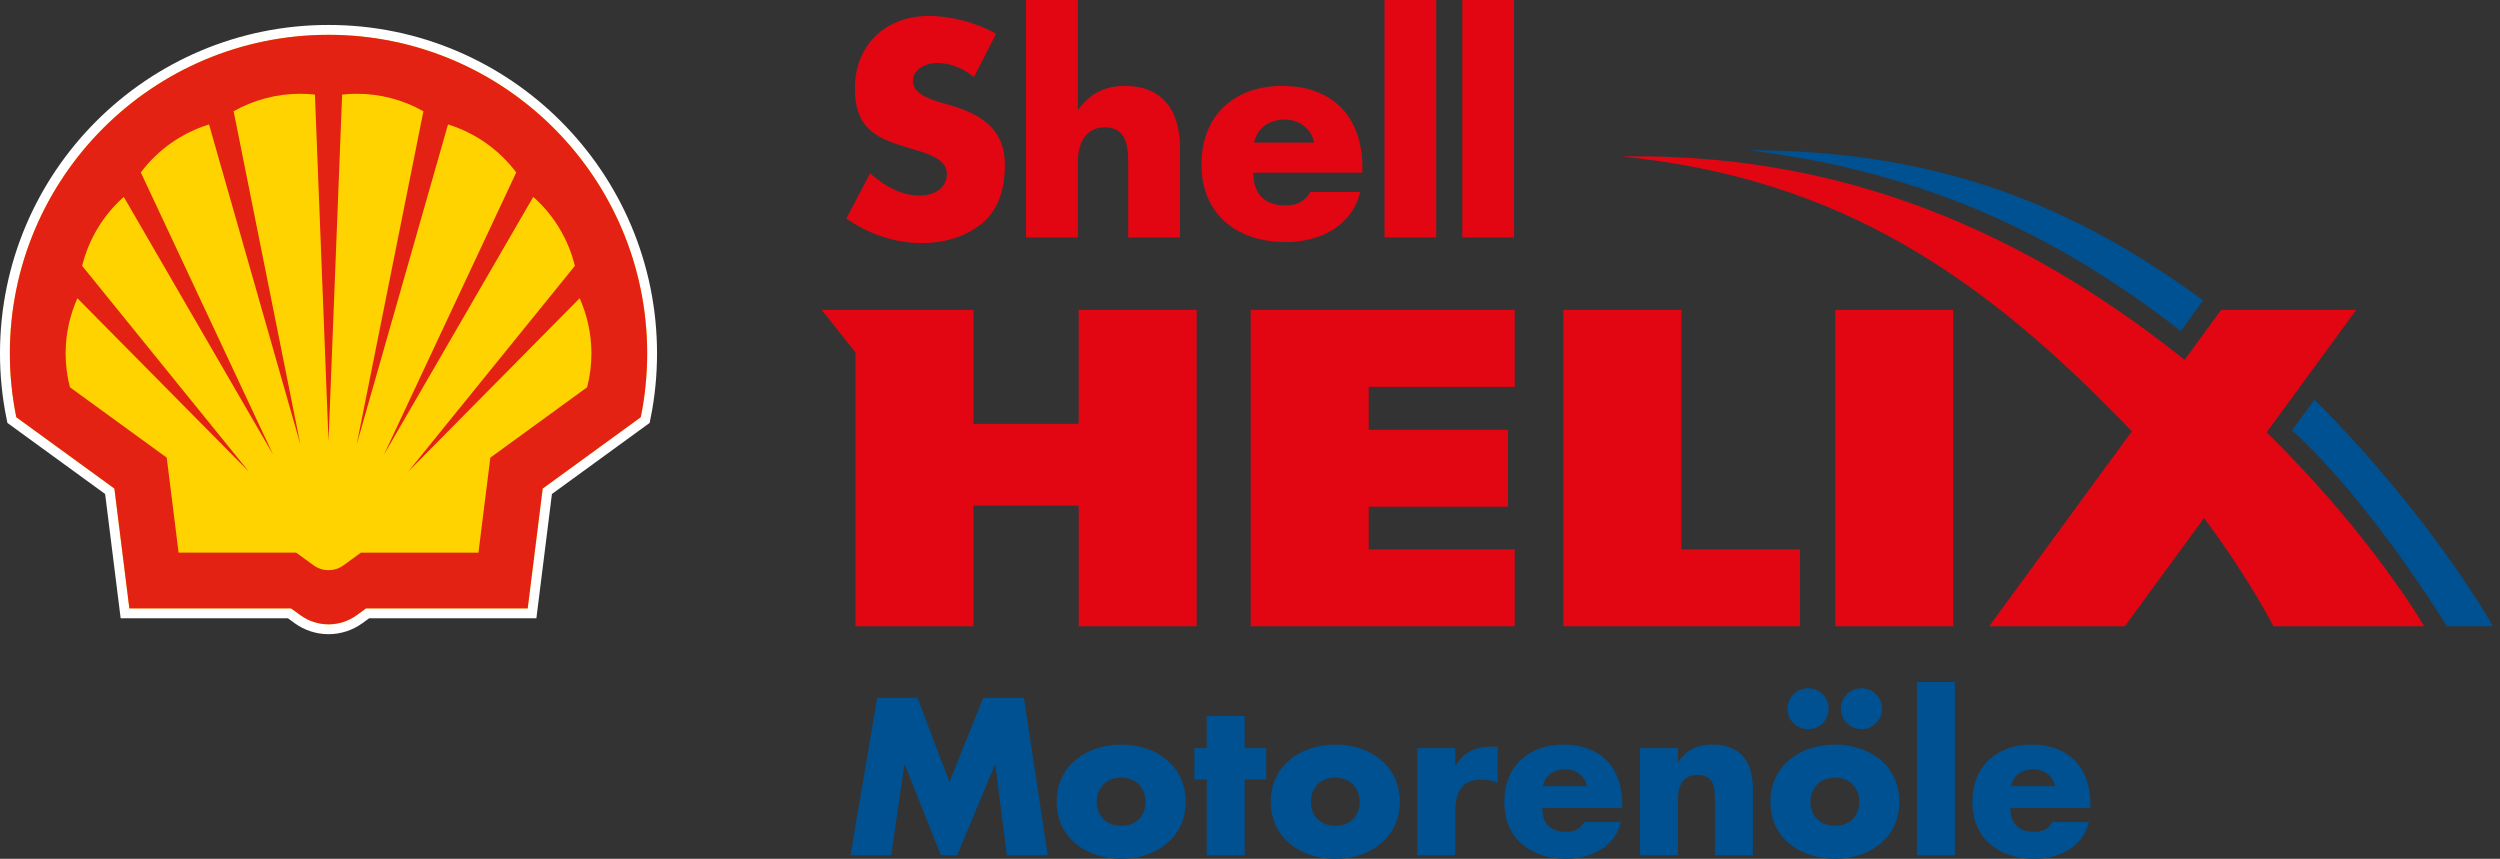<?xml version="1.0" encoding="utf-8"?>
<!-- Generator: Adobe Illustrator 24.1.3, SVG Export Plug-In . SVG Version: 6.00 Build 0)  -->
<svg version="1.1" id="Ebene_1" xmlns="http://www.w3.org/2000/svg" xmlns:xlink="http://www.w3.org/1999/xlink" x="0px" y="0px"
	 viewBox="0 0 197.954 68.001" style="enable-background:new 0 0 197.954 68.001;" xml:space="preserve">
<rect x="0" y="0" width="197.954" height="68.001" fill="#333333" stroke="none"/>
<style type="text/css">
	.st0{clip-path:url(#SVGID_2_);fill:#E20613;}
	.st1{clip-path:url(#SVGID_2_);fill:#005191;}
	.st2{clip-path:url(#SVGID_4_);fill:#E20613;}
	.st3{clip-path:url(#SVGID_6_);fill:#E20613;}
	.st4{clip-path:url(#SVGID_6_);fill:#005191;}
	.st5{clip-path:url(#SVGID_8_);fill:none;stroke:#FFFFFF;stroke-width:1.561;stroke-miterlimit:40;}
	.st6{clip-path:url(#SVGID_10_);fill:#FFD300;}
	.st7{clip-path:url(#SVGID_10_);fill-rule:evenodd;clip-rule:evenodd;fill:#E32213;}
</style>
<g>
	<defs>
		<rect id="SVGID_1_" x="0.445" width="197.509" height="68"/>
	</defs>
	<clipPath id="SVGID_2_">
		<use xlink:href="#SVGID_1_"  style="overflow:visible;"/>
	</clipPath>
	<path class="st0" d="M191.953,49.59c0,0-4.2-7.265-12.479-15.355l7.092-9.692l-10.697-0.001l-2.885,3.954
		c-10.67-8.516-25.132-16.462-44.555-16.104c17.129,1.728,28.522,9.357,40.373,21.765L157.505,49.59
		h10.743l6.27-8.578c3.685,4.946,5.494,8.578,5.494,8.578H191.953z"/>
	<path class="st1" d="M181.487,34.074c6.404,5.835,12.256,15.516,12.256,15.516h3.658
		c0,0-4.772-8.572-14.138-17.95L181.487,34.074z"/>
	<path class="st1" d="M174.448,23.784c-9.662-7.08-20.373-11.886-35.93-11.886
		c14.672,1.823,25.045,7.231,34.161,14.314L174.448,23.784z"/>
</g>
<g>
	<defs>
		<rect id="SVGID_3_" x="0" y="0.001" width="197.401" height="67.999"/>
	</defs>
	<clipPath id="SVGID_4_">
		<use xlink:href="#SVGID_3_"  style="overflow:visible;"/>
	</clipPath>
	<path class="st2" d="M78.873,2.673c-1.517-0.868-3.596-1.411-5.32-1.411
		c-3.404,0-5.859,2.272-5.859,5.738c0,3.303,1.822,4.021,4.592,4.811c0.95,0.286,2.69,0.721,2.69,1.953
		c0,1.206-1.103,1.723-2.149,1.723c-1.512,0-2.818-0.79-3.925-1.759l-1.889,3.577
		c1.743,1.22,3.833,1.944,5.995,1.944c1.701,0,3.478-0.486,4.811-1.608
		c1.342-1.151,1.752-2.886,1.752-4.607c0-2.749-1.824-3.955-4.187-4.652l-1.13-0.337
		c-0.761-0.254-1.968-0.642-1.968-1.645c0-0.951,1.084-1.415,1.904-1.415
		c1.087,0,2.123,0.448,2.926,1.124L78.873,2.673"/>
	<path class="st2" d="M81.241,0V18.804h4.105v-5.969c0-1.35,0.509-2.755,2.14-2.755
		c1.65,0,1.847,1.405,1.847,2.755v5.969h4.1v-7.121c0-2.94-1.41-4.88-4.337-4.88
		c-1.61,0-2.754,0.585-3.696,1.854h-0.054v-8.657H81.241"/>
	<path class="st2" d="M107.876,13.25c0-3.967-2.337-6.447-6.349-6.447c-3.762,0-6.393,2.322-6.393,6.206
		c0,4.015,2.863,6.161,6.693,6.161c2.63,0,5.217-1.233,5.876-3.969h-3.936
		c-0.459,0.77-1.08,1.065-1.973,1.065c-1.681,0-2.556-0.914-2.556-2.591h8.638V13.25 M99.304,11.294
		c0.24-1.187,1.233-1.829,2.435-1.829c1.104,0,2.115,0.719,2.315,1.829H99.304z"/>
	<rect x="109.628" class="st2" width="4.093" height="18.804"/>
	<rect x="115.788" class="st2" width="4.096" height="18.804"/>
</g>
<g>
	<defs>
		<rect id="SVGID_5_" x="0.445" width="197.509" height="68"/>
	</defs>
	<clipPath id="SVGID_6_">
		<use xlink:href="#SVGID_5_"  style="overflow:visible;"/>
	</clipPath>
	<path class="st3" d="M85.413,33.563h-8.334v-9.021H65.07l2.665,3.365v21.683h9.344v-9.555h8.334v9.555
		h9.342V24.542h-9.342V33.563z M99.029,49.59h20.907V43.5h-11.56v-3.383h11.026v-6.086h-11.026v-3.397h11.56
		v-6.092H99.029V49.59z M133.133,24.542h-9.34v25.048h18.734V43.5h-9.394V24.542z M145.318,49.59h9.343
		V24.543h-9.343V49.59z"/>
	<polygon class="st4" points="69.459,55.257 72.649,55.257 75.178,61.918 77.855,55.257 81.078,55.257 
		82.962,67.719 79.722,67.719 78.814,60.546 78.781,60.546 75.789,67.719 74.5,67.719 71.641,60.546 
		71.608,60.546 70.566,67.719 67.344,67.719 	"/>
	<path class="st4" d="M93.883,63.488c0,2.876-2.379,4.512-5.106,4.512c-2.711,0-5.107-1.619-5.107-4.512
		c0-2.892,2.38-4.528,5.107-4.528S93.883,60.596,93.883,63.488 M86.843,63.488
		c0,1.074,0.711,1.901,1.934,1.901c1.222,0,1.933-0.827,1.933-1.901c0-1.041-0.711-1.917-1.933-1.917
		C87.554,61.571,86.843,62.447,86.843,63.488"/>
	<polygon class="st4" points="98.558,67.719 95.55,67.719 95.55,61.72 94.575,61.72 94.575,59.241 
		95.55,59.241 95.55,56.696 98.558,56.696 98.558,59.241 100.26,59.241 100.26,61.72 98.558,61.72 
			"/>
	<path class="st4" d="M110.837,63.488c0,2.876-2.38,4.512-5.107,4.512c-2.711,0-5.107-1.619-5.107-4.512
		c0-2.892,2.38-4.528,5.107-4.528S110.837,60.596,110.837,63.488 M103.796,63.488
		c0,1.074,0.711,1.901,1.934,1.901c1.223,0,1.933-0.827,1.933-1.901c0-1.041-0.71-1.917-1.933-1.917
		C104.507,61.571,103.796,62.447,103.796,63.488"/>
	<path class="st4" d="M115.231,60.629h0.033c0.578-1.041,1.57-1.504,2.743-1.504h0.579v2.892
		c-0.413-0.231-0.81-0.281-1.273-0.281c-1.669,0-2.082,1.107-2.082,2.562v3.421h-3.008v-8.478h3.008
		V60.629z"/>
	<path class="st4" d="M128.451,63.984h-6.33c0,1.223,0.645,1.884,1.884,1.884
		c0.645,0,1.107-0.214,1.438-0.776h2.892c-0.231,0.991-0.826,1.718-1.603,2.198
		c-0.777,0.479-1.735,0.711-2.71,0.711c-2.81,0-4.909-1.587-4.909-4.513c0-2.826,1.934-4.528,4.694-4.528
		c2.942,0,4.644,1.818,4.644,4.71V63.984z M125.658,62.249c-0.149-0.81-0.892-1.339-1.702-1.339
		c-0.877,0-1.604,0.463-1.785,1.339H125.658z"/>
	<path class="st4" d="M165.517,63.984H159.187c0,1.223,0.645,1.884,1.884,1.884
		c0.645,0,1.107-0.214,1.438-0.776h2.892c-0.231,0.991-0.826,1.718-1.603,2.198
		c-0.777,0.479-1.735,0.711-2.71,0.711c-2.81,0-4.909-1.587-4.909-4.513c0-2.826,1.934-4.528,4.694-4.528
		c2.942,0,4.644,1.818,4.644,4.71V63.984z M162.724,62.249c-0.149-0.81-0.892-1.339-1.702-1.339
		c-0.876,0-1.604,0.463-1.785,1.339H162.724z"/>
	<path class="st4" d="M132.862,60.331h0.033c0.694-1.024,1.537-1.372,2.71-1.372
		c2.281,0,3.19,1.438,3.19,3.521v5.239h-3.008v-4.132c0-0.81,0.132-2.231-1.355-2.231
		c-1.223,0-1.57,0.909-1.57,1.966v4.397h-3.008v-8.479h3.008V60.331z"/>
	<path class="st4" d="M150.395,63.488c0,2.876-2.379,4.512-5.106,4.512c-2.711,0-5.107-1.62-5.107-4.512
		c0-2.893,2.38-4.529,5.107-4.529C148.016,58.959,150.395,60.595,150.395,63.488 M144.793,56.117
		c0,0.909-0.727,1.62-1.62,1.62c-0.909,0-1.636-0.711-1.636-1.62c0-0.893,0.727-1.62,1.636-1.62
		C144.066,54.497,144.793,55.224,144.793,56.117 M143.355,63.488c0,1.074,0.711,1.901,1.934,1.901
		c1.223,0,1.933-0.827,1.933-1.901c0-1.041-0.71-1.918-1.933-1.918
		C144.066,61.57,143.355,62.447,143.355,63.488 M149.024,56.117c0,0.909-0.728,1.62-1.62,1.62
		c-0.909,0-1.636-0.711-1.636-1.62c0-0.893,0.727-1.62,1.636-1.62
		C148.296,54.497,149.024,55.224,149.024,56.117"/>
	<rect x="151.781" y="54.002" class="st4" width="3.008" height="13.717"/>
</g>
<g>
	<defs>
		<rect id="SVGID_7_" x="0" y="0.001" width="197.401" height="67.999"/>
	</defs>
	<clipPath id="SVGID_8_">
		<use xlink:href="#SVGID_7_"  style="overflow:visible;"/>
	</clipPath>
	<path class="st5" d="M23.049,48.174H10.243l-1.186-9.491l-7.767-5.649
		c-0.339-1.659-0.51-3.351-0.51-5.046c0-13.928,11.304-25.232,25.232-25.232
		c13.928,0,25.232,11.304,25.232,25.232c0,1.695-0.169,3.387-0.509,5.046l-7.765,5.649l-1.187,9.491
		H28.979l-0.739,0.537c-0.648,0.471-1.426,0.724-2.227,0.724c-0.798,0-1.579-0.253-2.226-0.724
		L23.049,48.174z"/>
</g>
<g>
	<defs>
		<rect id="SVGID_9_" x="0.445" width="197.509" height="68"/>
	</defs>
	<clipPath id="SVGID_10_">
		<use xlink:href="#SVGID_9_"  style="overflow:visible;"/>
	</clipPath>
	<path class="st6" d="M23.049,48.174H10.243l-1.186-9.491l-7.767-5.649
		c-0.339-1.659-0.51-3.351-0.51-5.046c0-13.928,11.304-25.232,25.232-25.232
		c13.928,0,25.232,11.304,25.232,25.232c0,1.695-0.169,3.387-0.509,5.046l-7.765,5.649l-1.187,9.491
		H28.979l-0.739,0.537c-0.648,0.471-1.426,0.724-2.227,0.724c-0.798,0-1.579-0.253-2.226-0.724
		L23.049,48.174z"/>
	<path class="st7" d="M23.048,48.175H10.243l-1.186-9.491l-7.767-5.649
		c-0.339-1.659-0.509-3.351-0.509-5.046c0-13.929,11.303-25.232,25.231-25.232
		c13.929,0,25.232,11.303,25.232,25.232c0,1.695-0.169,3.387-0.508,5.046l-7.766,5.649l-1.187,9.491
		H28.979l-0.739,0.537c-0.649,0.471-1.427,0.723-2.228,0.723c-0.798,0-1.579-0.252-2.225-0.723
		L23.048,48.175z M23.448,43.758h-9.307l-0.94-7.521L5.535,30.663c-0.225-0.875-0.339-1.772-0.339-2.674
		c0-1.508,0.317-2.996,0.932-4.373l13.573,13.724L6.505,21.052c0.52-2.113,1.668-4.019,3.296-5.462
		l11.828,20.416L11.149,13.654c1.355-1.804,3.246-3.134,5.402-3.801l7.232,25.342l-5.284-26.386
		c1.608-0.907,3.423-1.384,5.268-1.384c0.391,0,0.781,0.022,1.169,0.064l1.076,27.439l1.079-27.439
		c0.387-0.042,0.777-0.064,1.168-0.064c1.845,0,3.66,0.477,5.267,1.384l-5.284,26.386l7.233-25.342
		c2.155,0.667,4.046,1.997,5.402,3.801L30.397,36.005l11.828-20.416
		c1.627,1.443,2.777,3.349,3.295,5.462L32.325,37.34l13.573-13.724
		c0.614,1.377,0.931,2.865,0.931,4.373c0,0.902-0.113,1.799-0.339,2.674l-7.664,5.575l-0.941,7.521
		h-9.307l-1.376,1.001c-0.347,0.252-0.763,0.387-1.19,0.387c-0.426,0-0.842-0.135-1.186-0.387
		L23.448,43.758z"/>
</g>
</svg>
